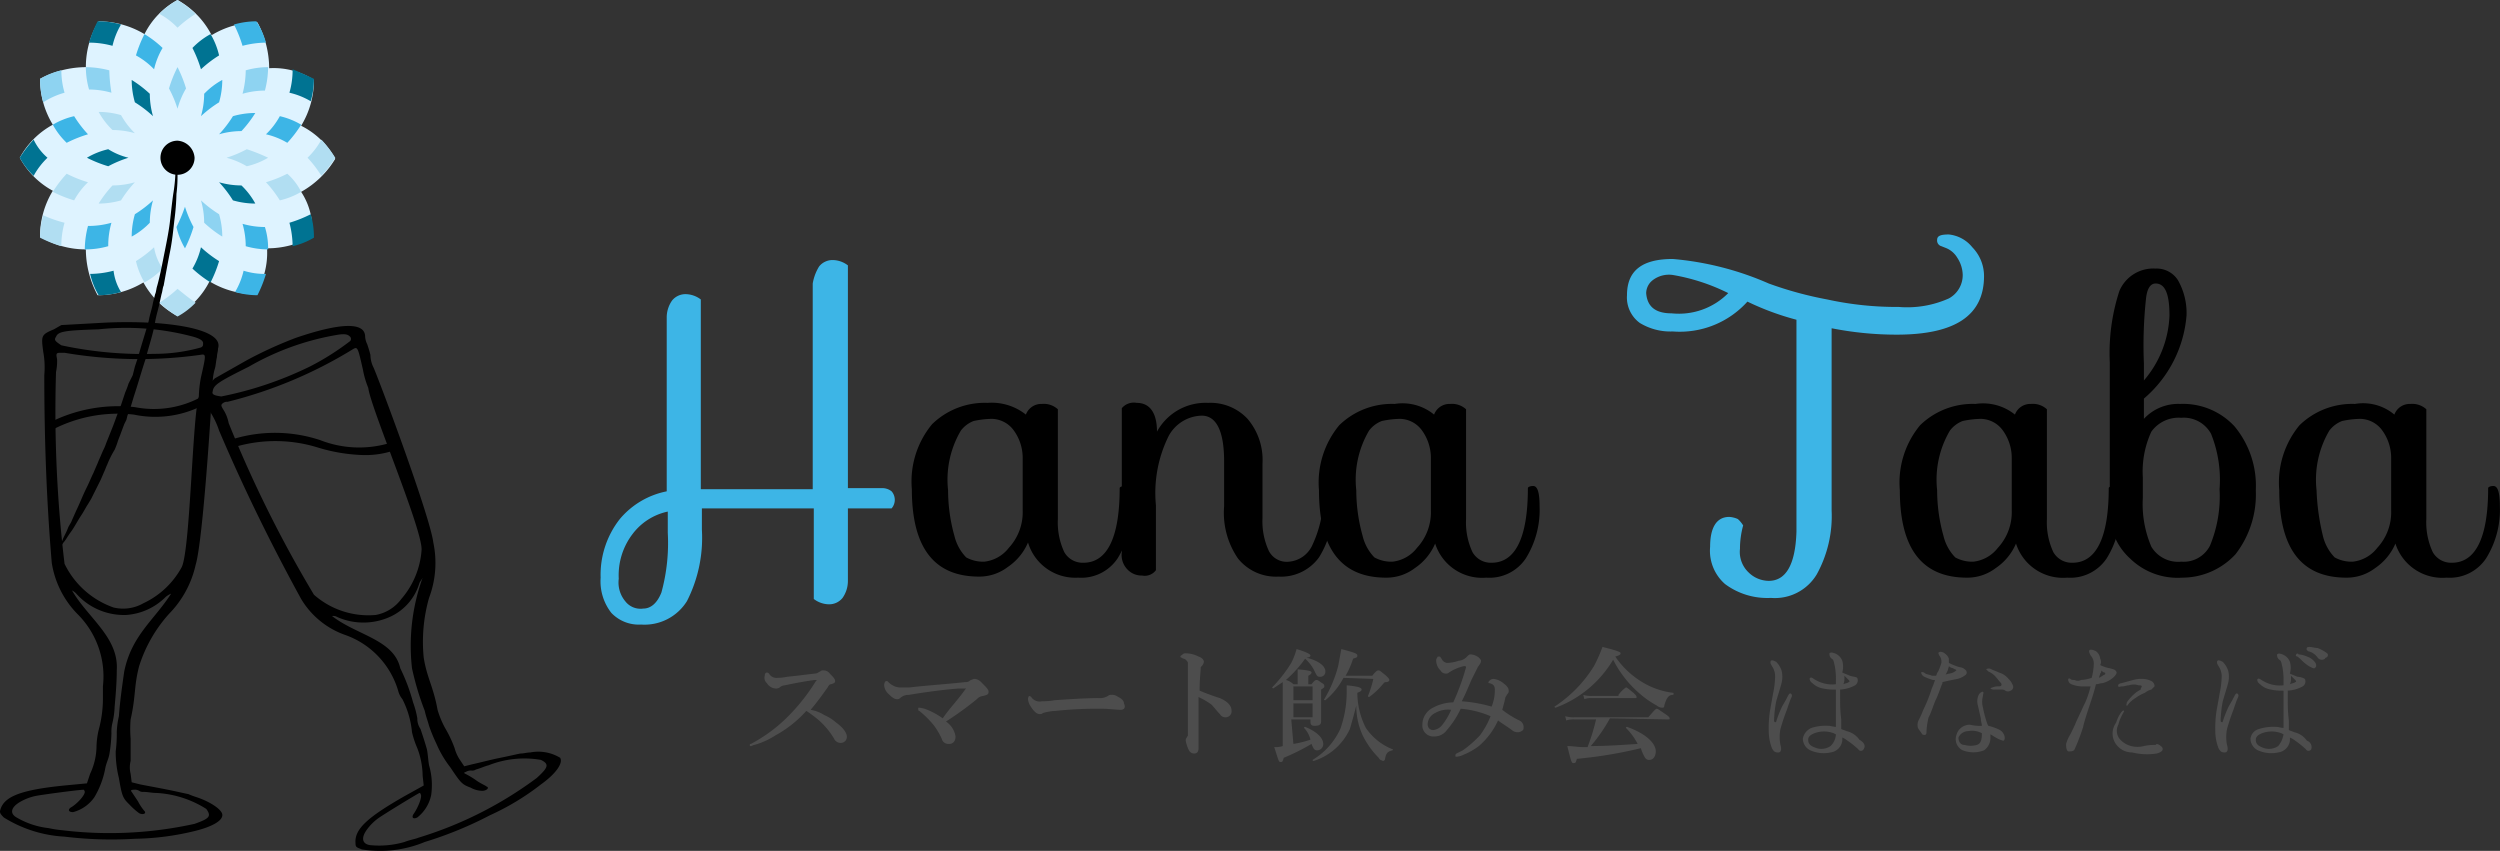 <svg xmlns="http://www.w3.org/2000/svg" width="234.568" height="79.832" viewBox="0 0 234.568 79.832"><rect x="0" y="0" width="234.568" height="79.832" fill="#333333" stroke="none"/><defs><style>.cls-1{fill:#3db5e6;}.cls-2{fill:#4d4d4d;}.cls-3{fill:#def3ff;}.cls-4{fill:#007392;}.cls-5{fill:#8ed3f1;}.cls-6{fill:#b1def2;}</style></defs><g id="レイヤー_2" data-name="レイヤー 2"><g id="レイヤー_1-2" data-name="レイヤー 1"><path class="cls-1" d="M76.856,25a1.612,1.612,0,0,1,1.3-.6,2.389,2.389,0,0,1,1.4.5V45.8h3.2a1.396,1.396,0,0,1,.9.3,1.217,1.217,0,0,1,0,1.6h-4.1v6.8a2.767,2.767,0,0,1-.5,1.6,1.612,1.612,0,0,1-1.3.6,2.389,2.389,0,0,1-1.4-.5V47.7h-10.5v2a13.075,13.075,0,0,1-1.4,6.7,4.683,4.683,0,0,1-4.3,2.2,3.552,3.552,0,0,1-2.8-1.1,4.808,4.808,0,0,1-1-3.3,8.464,8.464,0,0,1,1.8-5.5,7.685,7.685,0,0,1,4.4-2.6V29.8a2.767,2.767,0,0,1,.5-1.6,1.612,1.612,0,0,1,1.3-.6,2.389,2.389,0,0,1,1.4.5V45.9h10.5V26.6a4.418,4.418,0,0,1,.6-1.6m-18.2,31.4a1.809,1.809,0,0,0,1.7.7c.7,0,1.3-.5,1.7-1.5a17.525,17.525,0,0,0,.6-5.6V48a5.583,5.583,0,0,0-3.3,2.1,6.367,6.367,0,0,0-1.3,4.2,2.743,2.743,0,0,0,.6,2.1"/><path d="M96.256,38.9a1.539,1.539,0,0,1,1.5-1,1.964,1.964,0,0,1,1.5.5V48.7a6.613,6.613,0,0,0,.6,3.1,1.981,1.981,0,0,0,1.8,1c2.2,0,3.4-2.3,3.4-7,0-.1.2-.2.5-.2.4,0,.6.6.6,1.9a8.607,8.607,0,0,1-1.3,4.9,4.102,4.102,0,0,1-3.7,1.8,4.628,4.628,0,0,1-4.7-3.3,5.251,5.251,0,0,1-1.9,2.3,4.388,4.388,0,0,1-2.7.9c-4.2,0-6.3-2.7-6.3-8.2a8.431,8.431,0,0,1,1.9-6.1,7.083,7.083,0,0,1,5.2-2,5.158,5.158,0,0,1,3.6,1.1m-6.7,11.4a4.332,4.332,0,0,0,1.1,2,3.287,3.287,0,0,0,1.7.4,3.369,3.369,0,0,0,2.3-1.3,4.911,4.911,0,0,0,1.3-3.5V43a4.388,4.388,0,0,0-.9-2.7,2.61,2.61,0,0,0-2-1,8.807,8.807,0,0,0-1.7.2,2.73,2.73,0,0,0-1.2.9,9.076,9.076,0,0,0-1.2,5.6,15.933,15.933,0,0,0,.6,4.3"/><path d="M124.456,45.5c.4,0,.6.6.6,1.9a8.607,8.607,0,0,1-1.3,4.9,4.385,4.385,0,0,1-3.8,1.8,4.561,4.561,0,0,1-3.8-1.7,7.565,7.565,0,0,1-1.3-4.9V43.3c0-2.8-.7-4.3-2.1-4.3a3.625,3.625,0,0,0-3.1,1.9,12.027,12.027,0,0,0-1.2,6.5v6.1a1.302,1.302,0,0,1-1.3.5,1.816,1.816,0,0,1-1.4-.6,1.941,1.941,0,0,1-.5-1.6V38.3a1.47,1.47,0,0,1,1.4-.5c1.2,0,1.9.9,1.9,2.7a5.191,5.191,0,0,1,4.8-2.7,4.762,4.762,0,0,1,3.7,1.5,5.952,5.952,0,0,1,1.4,4.2v5.1a6.613,6.613,0,0,0,.6,3.1,1.886,1.886,0,0,0,1.9,1,2.654,2.654,0,0,0,2.2-1.6,11.084,11.084,0,0,0,1-5.4c-.2-.1-.1-.2.3-.2"/><path d="M134.556,38.9a1.539,1.539,0,0,1,1.5-1,1.964,1.964,0,0,1,1.5.5V48.7a6.613,6.613,0,0,0,.6,3.1,1.981,1.981,0,0,0,1.8,1c2.2,0,3.4-2.3,3.4-7,0-.1.2-.2.5-.2.4,0,.6.6.6,1.9a8.606,8.606,0,0,1-1.3,4.9,4.102,4.102,0,0,1-3.7,1.8,4.627,4.627,0,0,1-4.8-3.2,5.251,5.251,0,0,1-1.9,2.3,4.388,4.388,0,0,1-2.7.9c-4.2,0-6.3-2.7-6.3-8.2a8.431,8.431,0,0,1,1.9-6.1,7.083,7.083,0,0,1,5.2-2,4.666,4.666,0,0,1,3.7,1m-6.7,11.4a4.333,4.333,0,0,0,1.1,2,3.287,3.287,0,0,0,1.7.4,3.369,3.369,0,0,0,2.3-1.3,4.911,4.911,0,0,0,1.3-3.5V43a4.388,4.388,0,0,0-.9-2.7,2.61,2.61,0,0,0-2-1,8.807,8.807,0,0,0-1.7.2,2.73,2.73,0,0,0-1.2.9,9.076,9.076,0,0,0-1.2,5.6,15.932,15.932,0,0,0,.6,4.3"/><path class="cls-1" d="M181.756,22.5c0-.4.4-.5,1.1-.5a3.248,3.248,0,0,1,2.2,1.2,3.864,3.864,0,0,1,1.1,2.7c0,3.7-2.7,5.5-8.2,5.5a31.533,31.533,0,0,1-6.1-.6V47.9a11.319,11.319,0,0,1-1.4,6,4.583,4.583,0,0,1-4.3,2.2,6.639,6.639,0,0,1-4.3-1.3,4.15,4.15,0,0,1-1.4-3.5c0-1.8.6-2.8,1.8-2.8a2.353,2.353,0,0,1,.8.2,2.652,2.652,0,0,1,.5.6,8.329,8.329,0,0,0-.3,2.2,2.651,2.651,0,0,0,.8,2.2,2.732,2.732,0,0,0,1.9.8c1.6,0,2.5-1.5,2.6-4.6V30a25.423,25.423,0,0,1-4.6-1.7,8.536,8.536,0,0,1-7,2.8,5.533,5.533,0,0,1-3.1-.8,2.96,2.96,0,0,1-1.2-2.6c0-2.3,1.4-3.4,4.3-3.4a28.434,28.434,0,0,1,9,2.3,34.37,34.37,0,0,0,5.5,1.5,30.51,30.51,0,0,0,6.7.7,9.558,9.558,0,0,0,4.7-.8,2.485,2.485,0,0,0,1.3-2.2,3.022,3.022,0,0,0-.5-1.6,2.189,2.189,0,0,0-1-.9l-.5-.2a.548.548,0,0,1-.4-.6m-24.9,6.9a6.505,6.505,0,0,0,5.3-1.9,18.665,18.665,0,0,0-5.2-1.7,2.506,2.506,0,0,0-1.9.5,1.563,1.563,0,0,0-.6,1.2c.1,1.3.9,1.9,2.4,1.9"/><path d="M189.056,38.9a1.539,1.539,0,0,1,1.5-1,1.964,1.964,0,0,1,1.5.5V48.7a6.613,6.613,0,0,0,.6,3.1,1.981,1.981,0,0,0,1.8,1c2.2,0,3.4-2.3,3.4-7,0-.1.2-.2.5-.2.4,0,.6.6.6,1.9a8.606,8.606,0,0,1-1.3,4.9,4.102,4.102,0,0,1-3.7,1.8,4.627,4.627,0,0,1-4.8-3.2,5.251,5.251,0,0,1-1.9,2.3,4.388,4.388,0,0,1-2.7.9c-4.2,0-6.3-2.7-6.3-8.2a8.431,8.431,0,0,1,1.9-6.1,7.083,7.083,0,0,1,5.2-2,4.776,4.776,0,0,1,3.7,1m-6.7,11.4a4.333,4.333,0,0,0,1.1,2,3.287,3.287,0,0,0,1.7.4,3.369,3.369,0,0,0,2.3-1.3,4.911,4.911,0,0,0,1.3-3.5V43a4.388,4.388,0,0,0-.9-2.7,2.61,2.61,0,0,0-2-1,8.807,8.807,0,0,0-1.7.2,2.73,2.73,0,0,0-1.2.9,9.076,9.076,0,0,0-1.2,5.6,15.932,15.932,0,0,0,.6,4.3"/><path d="M197.956,47.8V34a18.74,18.74,0,0,1,.9-6.7,3.455,3.455,0,0,1,3.4-2.1,2.356,2.356,0,0,1,2.1,1.1,6.216,6.216,0,0,1,.8,3.3,11.452,11.452,0,0,1-4,7.8v1.9a4.386,4.386,0,0,1,3.4-1.4,6.58,6.58,0,0,1,5.1,2.1,8.729,8.729,0,0,1,2,6,9.166,9.166,0,0,1-1.9,6,6.816,6.816,0,0,1-5,2.2,6.389,6.389,0,0,1-4.9-1.8,5.838,5.838,0,0,1-1.9-4.6m4.3-21.2c-.5,0-.8.5-.9,1.4a41.015,41.015,0,0,0-.2,6.1v1.6a9.918,9.918,0,0,0,2.4-6.1c0-2-.4-3-1.3-3m6,19.3a11.6,11.6,0,0,0-.8-5.2,2.919,2.919,0,0,0-2.8-1.5,3.155,3.155,0,0,0-2.8,1.3,8.933,8.933,0,0,0-.8,4.3v1.9a10.172,10.172,0,0,0,.8,4.6,2.932,2.932,0,0,0,2.8,1.4,2.773,2.773,0,0,0,2.7-1.5,12.11,12.11,0,0,0,.9-5.3"/><path d="M224.656,38.9a1.539,1.539,0,0,1,1.5-1,1.964,1.964,0,0,1,1.5.5V48.7a6.613,6.613,0,0,0,.6,3.1,1.981,1.981,0,0,0,1.8,1c2.2,0,3.4-2.3,3.4-7,0-.1.2-.2.5-.2.4,0,.6.6.6,1.9a8.606,8.606,0,0,1-1.3,4.9,4.102,4.102,0,0,1-3.7,1.8,4.627,4.627,0,0,1-4.8-3.2,5.251,5.251,0,0,1-1.9,2.3,4.388,4.388,0,0,1-2.7.9c-4.2,0-6.3-2.7-6.3-8.2a8.431,8.431,0,0,1,1.9-6.1,7.083,7.083,0,0,1,5.2-2,4.56,4.56,0,0,1,3.7,1m-6.7,11.4a4.333,4.333,0,0,0,1.1,2,3.287,3.287,0,0,0,1.7.4,3.369,3.369,0,0,0,2.3-1.3,4.911,4.911,0,0,0,1.3-3.5V43a4.388,4.388,0,0,0-.9-2.7,2.61,2.61,0,0,0-2-1,8.807,8.807,0,0,0-1.7.2,2.73,2.73,0,0,0-1.2.9,9.076,9.076,0,0,0-1.2,5.6,21.201,21.201,0,0,0,.6,4.3"/><path class="cls-2" d="M168.056,65.5c-.1.2-.3.8-.4,1.1a18.882,18.882,0,0,0-.6,1.8,3.787,3.787,0,0,0,0,1.5c.1.3.1.7-.2.7-.2,0-.4,0-.6-.4a4.529,4.529,0,0,1-.3-1.6,10.868,10.868,0,0,1,.1-1.8c.1-.6.2-1.1.3-1.7a8.752,8.752,0,0,0,.2-1.6,1.689,1.689,0,0,0-.3-1c-.1-.2-.2-.3-.1-.5.1-.1.3,0,.5.1a2.178,2.178,0,0,1,.5.8,2.438,2.438,0,0,1,0,1.2c-.1.4-.3,1-.5,1.7a11.018,11.018,0,0,0-.2,1.8c0,.2.2.2.2.1a11.215,11.215,0,0,1,.5-1.3c.2-.4.3-.5.6-1.1.1-.2.2-.3.3-.2s.1.2,0,.4m6.8,4.8a.283.283,0,0,1-.5,0,8.745,8.745,0,0,0-1-.8,2.186,2.186,0,0,0-.5-.3v.3a1.273,1.273,0,0,1-1.1,1.1,3.055,3.055,0,0,1-1.9-.2,1.23,1.23,0,0,1-.7-1.1,1.375,1.375,0,0,1,.8-1,4.404,4.404,0,0,1,1.6-.2c.2,0,.5.1.7.1V64.7a4.869,4.869,0,0,1-1.2-.1,1.905,1.905,0,0,1-1-.5c-.3-.2-.3-.5-.2-.5.1-.1.3.1.5.2a3.07,3.07,0,0,0,1.9.4v-.3a6.601,6.601,0,0,0-.1-1.4c-.1-.4-.1-.6-.3-.7a.551.551,0,0,1-.2-.5c.1-.1.2-.1.5,0a1.208,1.208,0,0,1,.7.7,2.045,2.045,0,0,1,0,1.1c.2.1.5.2.7.3.3.1.6.1.7.2a.545.545,0,0,1-.2.7,3.255,3.255,0,0,1-1.4.4v.9a14.157,14.157,0,0,0,.1,1.9v.9c.2.1.3.1.5.2a1.99,1.99,0,0,1,1.2.8c.5.3.6.6.4.9m-2.6-1.4-.2-.1a2.573,2.573,0,0,0-1.5-.1c-.4.1-.9.3-.9.7s.2.6.8.8a1.531,1.531,0,0,0,1.3-.2,1.606,1.606,0,0,0,.5-1.1Zm.8-5.5v.3a1.087,1.087,0,0,1-.1.5c.2-.1.4-.1.5-.2.1,0,.1-.1,0-.2l-.4-.4"/><path class="cls-2" d="M179.956,68.3a1.062,1.062,0,0,1,.1-.8,7.929,7.929,0,0,0,.4-.9,13.771,13.771,0,0,0,.8-2,6.89,6.89,0,0,0,.3-.8h-.2a6.889,6.889,0,0,1-.8-.3.536.536,0,0,1-.3-.4c.1-.1.3,0,.4.1.2.1.4.1.6.2h.4c.1-.2.1-.3.2-.4a6.89,6.89,0,0,0,.3-.8.952.952,0,0,0-.2-.7q-.15-.3,0-.3c.1-.1.4,0,.5.1a.998.998,0,0,1,.4.5v.4l.2.1a6.89,6.89,0,0,0,.8.3.864.864,0,0,1,.6.3.304.304,0,0,1,0,.4,2.01,2.01,0,0,1-.8.4c-.5.1-1,.2-1.4.3h0v.1c-.1.2-.4,1.1-.6,1.5s-.5,1.4-.7,1.7a6.752,6.752,0,0,0-.2,1.4c0,.3-.2.3-.4.2-.1-.2-.3-.4-.4-.6m2.6-5c.2-.1.5-.1.7-.2a1.238,1.238,0,0,0,.3-.2c0-.1-.2-.1-.3-.2a.758.758,0,0,1-.4-.2c0,.1-.1.3-.1.4l-.2.4m3.4,4.8c0-.2-.1-.4-.1-.7-.1-.4-.2-.9-.3-1.3a1.412,1.412,0,0,1,.1-.9.536.536,0,0,1,.4-.3c.1.1,0,.2,0,.4a2.054,2.054,0,0,0,0,1.1,11.314,11.314,0,0,0,.4,1.5l.1.2a4.875,4.875,0,0,1,1.1.4.998.998,0,0,1,.4.5c.1.3,0,.5-.1.5a2.601,2.601,0,0,1-.7-.3c-.2-.1-.3-.2-.5-.3v.3a1.425,1.425,0,0,1-.6,1.2,2.757,2.757,0,0,1-2,0,1.158,1.158,0,0,1-.6-1.4,1.295,1.295,0,0,1,1.3-1,3.749,3.749,0,0,0,1.1.1m0,.7a1.907,1.907,0,0,0-1.3-.2,1.013,1.013,0,0,0-.9.6c0,.4.2.7.6.7a2.045,2.045,0,0,0,1.1,0c.4-.1.5-.5.5-1.1h0m2.9-4.5a.365.365,0,0,1-.2.5.446.446,0,0,1-.5,0,.601.601,0,0,0-.4-.1h-.6a.584.584,0,0,1-.4-.1.349.349,0,0,1,.2-.1,1.268,1.268,0,0,1,.6-.1c.2,0,.3-.1.2-.3-.2-.2-.4-.5-.6-.7a2.092,2.092,0,0,0-.6-.4l-.2-.2a.446.446,0,0,1,.5,0c.2.1.5.2.7.3a1.799,1.799,0,0,1,.9.6,1.538,1.538,0,0,1,.4.6"/><path class="cls-2" d="M195.656,65.9a8.8,8.8,0,0,0,.5-1.5h-.5a2.954,2.954,0,0,1-1.3-.2.475.475,0,0,1-.3-.5.139.139,0,0,1,.2,0c.1.1.2.1.4.1a.637.637,0,0,0,.6,0,3.553,3.553,0,0,0,1-.2,5.852,5.852,0,0,0,.2-1.3,1.136,1.136,0,0,0-.3-.8c-.1-.2-.2-.4-.1-.5s.4,0,.6.1a1.012,1.012,0,0,1,.4.7.637.637,0,0,1,0,.6,3.178,3.178,0,0,0,.9.3c.3.1.5.1.6.3.1.1,0,.3-.2.5a2.384,2.384,0,0,1-1.1.6c-.2,0-.4.1-.6.1l-.1.4c-.1.4-.4,1.3-.5,1.6s-.5,1.5-.6,2a18.029,18.029,0,0,1-.8,2.1c-.1.2-.3.2-.5.2h-.1c-.2-.1-.2-.5-.2-.7a3.552,3.552,0,0,1,.4-.9c.2-.4.4-.8.6-1.3.2-.4.6-1.3.8-1.7m1.5-3a.367.367,0,0,1-.1.3c0,.1-.1.2-.1.4.2-.1.3-.2.5-.3.1,0,.1-.2,0-.2s-.2-.1-.3-.2m5.7,7.2c.2.3-.1.5-.5.6a5.863,5.863,0,0,1-2.3-.1,1.848,1.848,0,0,1-1.7-1.1,1.721,1.721,0,0,1,.2-1.7,3.128,3.128,0,0,1,.5-1c.1-.1.2-.2.2-.1.1,0,0,.1-.1.3a4.179,4.179,0,0,0-.4,1,1.23,1.23,0,0,0,.1,1.3,2.102,2.102,0,0,0,1.1.7,2.438,2.438,0,0,0,1.2,0,4.102,4.102,0,0,1,1.1-.1c.1-.2.4,0,.6.2m-1.9-5.7c0-.1-.2-.1-.3-.1a1.387,1.387,0,0,0-.9,0c-.2,0-.4.1-.6.1s-.4.1-.4,0c-.1-.2.2-.3.3-.3.4-.1.7-.2,1.1-.3a2.769,2.769,0,0,1,.9-.1,1.884,1.884,0,0,1,.8.2.55.55,0,0,1,.3.5l-.3.3a1.546,1.546,0,0,0-.6.3,4.053,4.053,0,0,0-.9.5,2.652,2.652,0,0,0-.6.5c-.1.1-.2.3-.2.2-.1,0,0-.2,0-.3a4.348,4.348,0,0,1,.6-.7,3.039,3.039,0,0,1,.7-.5c0-.2.1-.2.1-.3"/><path class="cls-2" d="M209.956,65.5c-.1.2-.3.8-.4,1.1a18.882,18.882,0,0,0-.6,1.8,3.787,3.787,0,0,0,0,1.5c.1.3.1.7-.2.7-.2,0-.4,0-.6-.4a4.529,4.529,0,0,1-.3-1.6,10.868,10.868,0,0,1,.1-1.8c.1-.6.2-1.1.3-1.7a8.752,8.752,0,0,0,.2-1.6,1.689,1.689,0,0,0-.3-1c-.1-.2-.2-.3-.1-.5.1-.1.3,0,.5.1a2.178,2.178,0,0,1,.5.8,2.437,2.437,0,0,1,0,1.2c-.1.4-.3,1-.5,1.7a11.018,11.018,0,0,0-.2,1.8c0,.2.2.2.2.1a11.217,11.217,0,0,1,.5-1.3c.2-.4.3-.5.6-1.1.1-.2.2-.3.3-.2s.1.2,0,.4m6.9,4.8a.283.283,0,0,1-.5,0,8.745,8.745,0,0,0-1-.8,2.186,2.186,0,0,0-.5-.3v.3a1.273,1.273,0,0,1-1.1,1.1,3.055,3.055,0,0,1-1.9-.2,1.23,1.23,0,0,1-.7-1.1,1.075,1.075,0,0,1,.8-.9,4.404,4.404,0,0,1,1.6-.2c.2,0,.5.1.7.1V64.8a4.869,4.869,0,0,1-1.2-.1,1.905,1.905,0,0,1-1-.5c-.3-.2-.3-.5-.2-.5.1-.1.3.1.5.2a3.07,3.07,0,0,0,1.9.4V64a6.601,6.601,0,0,0-.1-1.4c-.1-.4-.1-.6-.3-.7a.551.551,0,0,1-.2-.5c.1-.1.2-.1.5,0a1.208,1.208,0,0,1,.7.7,2.045,2.045,0,0,1,0,1.1c.2.1.5.2.7.3a1.445,1.445,0,0,1,.7.2.545.545,0,0,1-.2.7,3.255,3.255,0,0,1-1.4.4v.9a14.157,14.157,0,0,0,.1,1.9v.9c.2.1.3.1.5.2a1.991,1.991,0,0,1,1.2.8.629.629,0,0,1,.4.8m-2.6-1.4-.2-.1a2.573,2.573,0,0,0-1.5-.1c-.4.1-.9.3-.9.7s.2.6.8.8a1.531,1.531,0,0,0,1.3-.2,2.22,2.22,0,0,0,.5-1.1Zm.7-5.5v.3a1.087,1.087,0,0,1-.1.5c.2-.1.4-.1.5-.2.1,0,.1-.1,0-.2l-.4-.4m1.4-1.1c-.3-.2-.5-.5-.8-.7-.1,0-.2-.1-.1-.2h0c0-.1.2-.1.2,0a2.353,2.353,0,0,1,.8.2,1.555,1.555,0,0,1,.8.6c.1.2.1.4-.1.5h-.1a2.507,2.507,0,0,1-.7-.4m1.1-.6a1.456,1.456,0,0,0-.9-.6c-.1-.1-.2-.2-.1-.3,0-.1.2-.1.2-.1.3,0,.5.1.8.1a4.053,4.053,0,0,1,.9.5.247.247,0,0,1-.1.4.098.098,0,0,0-.1.1.494.494,0,0,1-.7-.1"/><path class="cls-2" d="M77.356,67.1a4.129,4.129,0,0,1,1.1.7c.7.5,1,1,1,1.3a.56.56,0,0,1-.5.6h0a.67.67,0,0,1-.7-.4,7.456,7.456,0,0,0-1.4-1.7,12.491,12.491,0,0,0-1.2-.9,10.913,10.913,0,0,1-2.9,2.3,7.218,7.218,0,0,1-2,.9c-.1,0-.2.1-.3.1s-.1,0-.1-.1,0-.1.1-.1a14.447,14.447,0,0,0,3.7-2.8,18.312,18.312,0,0,0,2.4-3.1l.1-.1h-.2c-.8.1-1.9.3-2.8.5a.764.764,0,0,0-.5.2.601.601,0,0,1-.4.1,1.039,1.039,0,0,1-.8-.5.663.663,0,0,1-.2-.7c0-.2.1-.3.2-.3a.31.31,0,0,1,.2.1.798.798,0,0,0,.8.4,4.396,4.396,0,0,0,.9-.1c1-.1,1.7-.2,2.6-.3.2,0,.3-.1.5-.2a.367.367,0,0,1,.3-.1.713.713,0,0,1,.6.3c.3.3.5.5.5.7,0,.1,0,.2-.4.3q-.15,0-.3.3c-.5.7-1,1.4-1.6,2.1A3.494,3.494,0,0,1,77.356,67.1Zm13.2-2.4.1-.1h-.7c-1.3.1-2.9.3-4.7.6a1.135,1.135,0,0,0-.8.3.367.367,0,0,1-.3.1c-.2,0-.4-.1-.8-.5a1.234,1.234,0,0,1-.4-.8c0-.2.1-.4.2-.4s.1,0,.2.1a1.381,1.381,0,0,0,.4.3,1.421,1.421,0,0,0,.6.2h1c1.7-.2,3.4-.3,5.2-.5a.601.601,0,0,0,.4-.1c.1-.1.2-.1.4-.2a.908.908,0,0,1,.7.3c.5.5.7.7.7.9,0,.3-.2.3-.5.4a.864.864,0,0,0-.6.3,30.627,30.627,0,0,1-2.9,2.1,2.07,2.07,0,0,1,.9,1.4c0,.4-.2.7-.6.7h-.1a.634.634,0,0,1-.6-.5,7.458,7.458,0,0,0-.7-1.2,9.267,9.267,0,0,0-1.4-1.4c-.1,0-.1-.1-.1-.2s0-.1.1-.1a4.331,4.331,0,0,1,.5.1,7.001,7.001,0,0,1,1.7.9C89.056,66.5,89.856,65.7,90.556,64.7Zm14.6,1.9c-.4,0-1.2-.1-1.7-.1a37.108,37.108,0,0,0-4.4.2,5.02,5.02,0,0,0-1.2.2.367.367,0,0,1-.3.1c-.3,0-.6-.3-.9-.8a1.421,1.421,0,0,1-.2-.6.438.438,0,0,1,.1-.3.31.31,0,0,1,.2.1.951.951,0,0,0,1,.4,6.822,6.822,0,0,0,1.2-.1c1.4-.1,3-.2,4.1-.2a1.486,1.486,0,0,0,.9-.2.367.367,0,0,1,.3-.1.749.749,0,0,1,.5.1c.4.2.7.4.7.7.2.4,0,.6-.3.6Zm9.3-1.1c.7.3,1.1.7,1.1,1.2a.56.56,0,0,1-.5.6.605.605,0,0,1-.6-.3c-.3-.3-.5-.6-.8-.9a7.459,7.459,0,0,0-1.2-.7v4.8c0,.4-.2.5-.4.5a.55.55,0,0,1-.5-.3,3.178,3.178,0,0,1-.3-.9.367.367,0,0,1,.1-.3c0-.1.1-.1.1-.2V62.2c0-.1-.1-.2-.2-.3s-.3-.1-.4-.2a.098.098,0,0,1-.1-.1c0-.1.1-.1.2-.2a.367.367,0,0,1,.3-.1,2.663,2.663,0,0,1,1.2.3c.3.1.5.3.5.5a.758.758,0,0,1-.2.4c-.1.1-.1.1-.1.2,0,.3-.1,1-.1,2.1A19.683,19.683,0,0,0,114.456,65.5Zm6.9,4.3a9.362,9.362,0,0,0,1.6-.4,2.384,2.384,0,0,0-.6-1.1.098.098,0,0,1,.1-.1c1,.4,1.7,1,1.7,1.6a.576.576,0,0,1-.6.6h0c-.2,0-.3-.1-.5-.6a21.019,21.019,0,0,1-2.6,1.3c-.1.3-.1.4-.3.4s-.2-.2-.6-1.4a2.202,2.202,0,0,0,.8-.1V64l-.9.6-.1-.1a13.015,13.015,0,0,0,1.8-2.3,6.943,6.943,0,0,0,.5-1.3c1,.3,1.3.5,1.3.6s-.1.2-.4.2c1.2.3,1.8.8,1.8,1.3a.472.472,0,0,1-.5.5c-.3,0-.3-.1-.6-.7a3.915,3.915,0,0,0-.8-1,11.233,11.233,0,0,1-1.8,2,1.612,1.612,0,0,1,.7.4h.4V62.8c1.2.1,1.3.2,1.3.3s-.1.2-.3.3v.8h.3c.3-.4.4-.4.5-.4s.2.1.5.3c.2.1.2.2.2.3s0,.1-.3.3v3c0,.3-.2.4-.6.4-.3,0-.4-.1-.4-.4v-.2h-1.8Zm1.8-5.4h-1.8v1.3h1.8Zm-1.8,2.9h1.8V66h-1.8Zm5.3,1.1a5.597,5.597,0,0,1-3.4,3,.098.098,0,0,1-.1-.1,6.625,6.625,0,0,0,2.6-2.9,10.3,10.3,0,0,0,.6-3.5v-.6c1,.1,1.4.2,1.4.4,0,.1-.1.2-.4.3a7.308,7.308,0,0,0,.8,3.3,5.456,5.456,0,0,0,2.5,2c.1,0,0,.1,0,.1-.4.1-.6.2-.7.8a.215.215,0,0,1-.2.2c-.2-.1-.3-.1-.4-.3a8.008,8.008,0,0,1-1.5-2.1,6.71,6.71,0,0,1-.6-2.8C127.056,67,126.856,67.7,126.656,68.4Zm-.6-4.8a6.845,6.845,0,0,1-1.7,2.1s-.2,0-.1-.1a12.004,12.004,0,0,0,1.3-3.1c.1-.5.2-1.1.3-1.6,1.1.3,1.5.4,1.5.6s-.1.2-.4.3a7.741,7.741,0,0,1-.7,1.6h2.5c.4-.5.5-.5.6-.5s.2.1.7.5c.2.2.3.3.3.4s-.1.2-.3.2-.2.1-.4.3a6.278,6.278,0,0,1-1.2,1.1.098.098,0,0,1-.1-.1,9.83,9.83,0,0,0,.5-1.6Zm16.5,4a.675.675,0,0,1,.4.6c0,.2,0,.3-.2.4a.601.601,0,0,1-.4.1.764.764,0,0,1-.5-.2c-.4-.3-.9-.6-1.3-.9a6.898,6.898,0,0,1-1.8,2.4,6.375,6.375,0,0,1-1.4.8,1.854,1.854,0,0,1-.7.2c-.1,0-.1,0-.1-.1s0-.1.1-.2l.6-.3a10.704,10.704,0,0,0,1.6-1.4,7.677,7.677,0,0,0,1-1.8,8.865,8.865,0,0,0-2.8-.7,8.577,8.577,0,0,1-1.3,2,1.426,1.426,0,0,1-1.2.6,1.032,1.032,0,0,1-1.1-1.1,1.781,1.781,0,0,1,1-1.6,4.136,4.136,0,0,1,1.9-.5,21.898,21.898,0,0,0,1.2-3.3c0-.1-.1-.1-.2-.1a4.235,4.235,0,0,0-1.4.6.367.367,0,0,1-.3.1.55.55,0,0,1-.5-.3,1.268,1.268,0,0,1-.4-.9.367.367,0,0,1,.1-.3c0-.1.1-.1.2-.1s.1.1.2.2a.664.664,0,0,0,.5.4,3.595,3.595,0,0,0,1.1-.2,1.234,1.234,0,0,0,.8-.4c.1-.1.2-.2.3-.2a1.33,1.33,0,0,1,.8.3c.1.1.2.2.2.3,0,.2-.1.3-.3.6l-.6,1.2c-.3.7-.5,1.2-.9,2a13.732,13.732,0,0,1,2.8.5,4.146,4.146,0,0,0,.3-1.6c0-.3-.1-.5-.5-.6-.1,0-.1,0-.1-.1a.55.55,0,0,1,.5-.3,1.797,1.797,0,0,1,.9.4c.4.3.5.5.5.7a.367.367,0,0,1-.1.3c-.1.1-.1.2-.2.3-.1.5-.2.8-.3,1.2a8.635,8.635,0,0,0,1.6,1Zm-7.9-.7a1.204,1.204,0,0,0-.7,1,.601.601,0,0,0,.1.4.52.52,0,0,0,.4.2,1.234,1.234,0,0,0,.8-.4,5.969,5.969,0,0,0,.9-1.5,2.392,2.392,0,0,0-1.5.3Zm11.3-.5a.098.098,0,0,1-.1-.1,12.187,12.187,0,0,0,3.7-3.8,14.165,14.165,0,0,0,.8-1.8c1.6.4,1.7.5,1.7.6s-.1.2-.5.3a8.09,8.09,0,0,0,2.7,2.5,7.178,7.178,0,0,0,2.7.9c.1,0,.1.2,0,.2-.4,0-.6.3-.8,1,0,.2-.1.2-.2.2a.764.764,0,0,1-.5-.2,8.849,8.849,0,0,1-1.7-1.2,10.341,10.341,0,0,1-2.4-3.1,10.506,10.506,0,0,1-5.4,4.5Zm5.1,1a15.099,15.099,0,0,1-1.8,2.6c1.5,0,2.9-.1,4.4-.2a5.826,5.826,0,0,0-1.1-1.5.098.098,0,0,1,.1-.1c1.7.6,2.7,1.5,2.7,2.3,0,.4-.2.8-.6.8h0c-.3,0-.4-.1-.7-.8l-.1-.3a41.731,41.731,0,0,1-6,1c-.1.3-.1.4-.3.4s-.2,0-.6-1.6c.5,0,1,.1,1.5.1h.4a19.753,19.753,0,0,0,.8-2.6h-2a2.202,2.202,0,0,0-.8.1l-.1-.4a2.769,2.769,0,0,0,.9.1h6.9c.6-.7.7-.8.8-.8s.2.1.8.5c.3.2.4.3.4.4s0,.1-.2.1Zm.8-2.2a3.043,3.043,0,0,1,.7-.7c.1,0,.2.1.7.5.2.2.3.3.3.4s0,.1-.2.1h-4a1.702,1.702,0,0,0-.7.1l-.1-.4a2.485,2.485,0,0,0,.8.1h2.5Z"/><path d="M5.756,30.5l-.7.4c-1.2.5-1.2.6-1,2.1a8.129,8.129,0,0,1,.1,2.2c0,5.8.2,11.7.7,17.6a8.796,8.796,0,0,0,2.4,4.8,8.246,8.246,0,0,1,2.4,6.8v.9a11.236,11.236,0,0,1-.4,3.2,7.719,7.719,0,0,0-.2,1.5,6.159,6.159,0,0,1-.6,2.6l-.3.9-2.1.2c-4,.4-5.6,1-6,2.2-.1.3-.1.4.3.8a11.936,11.936,0,0,0,5.7,1.8,36.425,36.425,0,0,0,6.6.2,25.103,25.103,0,0,0,5.5-.7c1.7-.4,2.8-1,2.7-1.6-.1-.5-1.2-1.2-2.4-1.6a6.888,6.888,0,0,1-.8-.3c-.1,0-.9-.2-1.9-.4s-2.1-.4-2.6-.5l-.8-.2-.1-.8a2.438,2.438,0,0,1,0-1.2V69.3a10.819,10.819,0,0,1,0-1.8c.5-2.2.3-3.1.8-5a13.32,13.32,0,0,1,2.8-4.9,9.489,9.489,0,0,0,2.5-4.6c.7-2.3,1.5-15.2,1.6-17.2a5.019,5.019,0,0,1,.2-1.2c.1-.3.1-.7.2-1.1,0-.3.1-.5.1-.8.4-1.2-1.7-2.1-6-2.4a43.388,43.388,0,0,0-5.1,0Zm3.5.4a24.261,24.261,0,0,1,8.9.7c.7.2.9.4.9.6s0,.3-.2.4a16.115,16.115,0,0,1-4.4.6,36.631,36.631,0,0,1-8.7-.8c-.6-.4-.7-.5-.5-.8.2-.5.8-.6,4-.7m-3.6,2.2h.4a41.615,41.615,0,0,0,12.7.2c.6-.1.6-.1.1,2.1a11.019,11.019,0,0,0-.2,1.8c-.6,1.8-.8,14.3-1.6,16a7.893,7.893,0,0,1-3.6,3.4,3.83,3.83,0,0,1-2.8.4,8.081,8.081,0,0,1-4.6-4.1,120.524,120.524,0,0,1-.8-18,4.869,4.869,0,0,0,.1-1.2c-.1-.5-.1-.6.3-.6m1.1,22.3a1.38,1.38,0,0,1,.4.3,5.995,5.995,0,0,0,4.7,2,5.797,5.797,0,0,0,3.7-1.7,2.186,2.186,0,0,1,.5-.3h0c-1.6,2.5-3.7,3.9-4.4,7.3-.2,1.4-.4,2.8-.5,4.2a7.719,7.719,0,0,0-.2,1.5,12.826,12.826,0,0,1-.1,1.8,10.075,10.075,0,0,0,.3,2.5c.3,1.8.4,1.9,1,2.5a6.47,6.47,0,0,0,.9.8c.4.2.7,0,.5-.2a4.494,4.494,0,0,1-.6-.9l-.6-.9c-.1-.1-.1-.2.2-.2a.749.749,0,0,1,.5.1.601.601,0,0,0,.4.1c.4,0,.8.1,1.2.1a9.667,9.667,0,0,1,4.7,1.5c.5.7.3.9-1.1,1.4a37,37,0,0,1-12.4.6,10.504,10.504,0,0,1-1.3-.2,7.61,7.61,0,0,1-3-1c-.7-.4-.5-1,.4-1.5a5.024,5.024,0,0,1,1.3-.5c.4-.1,4.1-.6,4.6-.6a.349.349,0,0,1,.1.2c0,.3-.6,1-1.2,1.4-.4.2-.4.5.1.5a3.524,3.524,0,0,0,2-1.4,8.247,8.247,0,0,0,1-2.6c.1-.6.3-.9.4-1.4a13.552,13.552,0,0,0,.2-2,3.402,3.402,0,0,1,.1-1,7.719,7.719,0,0,0,.2-1.5c.1-1.1.2-2.3.2-3.4.2-3.1-2.7-4.9-4.2-7.5h0"/><path d="M4.956,40.3l-.4-.6a14.201,14.201,0,0,1,8.1-1.5,9.249,9.249,0,0,0,6.3-1l.5.6a9.752,9.752,0,0,1-6.9,1.1A13.302,13.302,0,0,0,4.956,40.3Z"/><path d="M20.156,35.5l-.6.6c-.9,1-.9,1,0,2.3a7.496,7.496,0,0,1,1,2c2.3,5.4,4.9,10.7,7.7,15.8a7.841,7.841,0,0,0,4.2,3.4,7.934,7.934,0,0,1,4.9,5.2,2.01,2.01,0,0,0,.4.8,8.507,8.507,0,0,1,.9,3.1,8.8,8.8,0,0,0,.5,1.5,7.512,7.512,0,0,1,.5,2.6l.1.9-1.8,1c-3.5,2-4.7,3.1-4.6,4.4,0,.4.1.4.6.6a10.864,10.864,0,0,0,5.9-.7,35.578,35.578,0,0,0,6.1-2.5,23.599,23.599,0,0,0,4.8-2.9c1.4-1,2.1-2,1.8-2.5a3.948,3.948,0,0,0-2.8-.5c-.3,0-.6.1-.9.1-.1,0-.9.2-1.9.4s-2.1.5-2.6.6l-.8.2-.4-.6a3.697,3.697,0,0,1-.5-1.1,11.084,11.084,0,0,0-.9-1.9,8.651,8.651,0,0,1-.7-1.7c-.4-2.2-1-3-1.3-4.9a15.054,15.054,0,0,1,.5-5.6,9.279,9.279,0,0,0,.4-5.2c-.3-2.4-4.8-14.5-5.6-16.4a2.663,2.663,0,0,1-.3-1.2c-.1-.4-.2-.7-.3-1a1.884,1.884,0,0,1-.2-.8c-.1-1.3-2.4-1.2-6.5.2a38.183,38.183,0,0,0-4.6,2.1Zm3.2-1.1a24.842,24.842,0,0,1,8.4-3c.7-.1.9,0,1.1.2a.304.304,0,0,1,0,.4,24.455,24.455,0,0,1-3.8,2.4,33.832,33.832,0,0,1-8.3,2.8c-.7-.1-.9-.2-.8-.5.1-.6.6-.9,3.4-2.3m-2.4,3.4a.601.601,0,0,1,.4-.1,41.5,41.5,0,0,0,11.7-4.9c.5-.3.5-.3,1,1.9a8.446,8.446,0,0,0,.5,1.7c.2,1.8,5.1,13.3,5,15.2a7.868,7.868,0,0,1-1.9,4.6,3.839,3.839,0,0,1-2.4,1.5,7.722,7.722,0,0,1-5.8-1.9,114.85,114.85,0,0,1-8-16.1,3.582,3.582,0,0,0-.4-1.1c-.3-.5-.4-.6-.1-.8m10.2,20a.749.749,0,0,1,.5.1,6.064,6.064,0,0,0,5.1-.1,5.051,5.051,0,0,0,2.6-3.1c.1-.2.2-.3.3-.5h0a18.822,18.822,0,0,0-1,8.5,26.428,26.428,0,0,0,1.2,4c.1.5.3,1,.4,1.4a15.614,15.614,0,0,0,.7,1.7,9.8,9.8,0,0,0,1.3,2.2c1,1.5,1.1,1.6,1.9,1.9a2.279,2.279,0,0,0,1.1.3c.4,0,.7-.3.4-.4-.1-.1-.6-.3-1-.6a8.794,8.794,0,0,0-1-.6c-.2-.1-.1-.1.1-.2a.902.902,0,0,1,.5-.1.601.601,0,0,0,.4-.1c.4-.1.8-.3,1.2-.4a9.1,9.1,0,0,1,4.9-.5c.8.4.7.7-.4,1.7a36.275,36.275,0,0,1-11.1,5.6c-.2.1-.8.2-1.3.4a8.523,8.523,0,0,1-3.2.3c-.8-.1-.9-.7-.3-1.5a4.741,4.741,0,0,1,1-1c.4-.3,3.5-2.2,3.9-2.4a.098.098,0,0,1,.1.1c.2.2-.2,1.2-.6,1.8-.3.4-.1.6.3.4a3.597,3.597,0,0,0,1.3-2.1,6.658,6.658,0,0,0-.2-2.8c-.1-.6-.1-1-.2-1.5-.2-.7-.4-1.3-.6-1.9a1.689,1.689,0,0,1-.3-1,8.331,8.331,0,0,0-.4-1.5,17.549,17.549,0,0,0-1.2-3.2c-.6-2.7-4.1-3.1-6.4-4.9h0"/><path d="M34.156,42.7a16.097,16.097,0,0,1-4.3-.7,13.46,13.46,0,0,0-7.7-.1l-.3-.7a13.506,13.506,0,0,1,8.2.1,10.015,10.015,0,0,0,6.4.3l.4.7A8.423,8.423,0,0,1,34.156,42.7Z"/><path class="cls-3" d="M28.256,18a8.641,8.641,0,0,0,3.2-3.1,7.378,7.378,0,0,0-3.2-3.1,8.214,8.214,0,0,0,1.2-4.3,6.993,6.993,0,0,0-4.2-1.1,9.16,9.16,0,0,0-1.1-4.3,8.214,8.214,0,0,0-4.3,1.2h0a7.852,7.852,0,0,0-3.2-3.3,7.378,7.378,0,0,0-3.1,3.2,8.477,8.477,0,0,0-4.3-1.2,8.214,8.214,0,0,0-1.2,4.3,9.16,9.16,0,0,0-4.3,1.1,8.214,8.214,0,0,0,1.2,4.3,7.709,7.709,0,0,0-3.1,3.1,7.709,7.709,0,0,0,3.1,3.1,8.214,8.214,0,0,0-1.2,4.3,8.214,8.214,0,0,0,4.3,1.2,9.16,9.16,0,0,0,1.1,4.3,8.214,8.214,0,0,0,4.3-1.2,7.709,7.709,0,0,0,3.1,3.1,7.379,7.379,0,0,0,3.1-3.2h0a8.214,8.214,0,0,0,4.3,1.2,7.299,7.299,0,0,0,1.1-4.3,8.481,8.481,0,0,0,4.2-1.1,6.288,6.288,0,0,0-1-4.2Z"/><path class="cls-4" d="M11.356,2.3a6.982,6.982,0,0,0-.8,2,8.329,8.329,0,0,0-2.2-.3,11.919,11.919,0,0,1,.8-2,7.799,7.799,0,0,1,2.2.3"/><path class="cls-5" d="M6.056,8.7a7.218,7.218,0,0,0-2,.9,8.329,8.329,0,0,1-.3-2.2,6.982,6.982,0,0,1,2-.8,7.613,7.613,0,0,0,.3,2.1"/><path class="cls-4" d="M4.456,14.8a6.991,6.991,0,0,0-1.3,1.7,6.991,6.991,0,0,1-1.3-1.7,10.917,10.917,0,0,1,1.3-1.7,5.155,5.155,0,0,0,1.3,1.7"/><path class="cls-6" d="M6.056,20.9a7.799,7.799,0,0,0-.3,2.2,11.919,11.919,0,0,1-2-.8,7.613,7.613,0,0,1,.3-2.1,11.764,11.764,0,0,0,2,.7"/><path class="cls-4" d="M11.356,27.4a7.613,7.613,0,0,1-2.1.3,6.982,6.982,0,0,1-.8-2,8.918,8.918,0,0,0,2.2-.3,4.792,4.792,0,0,0,.7,2"/><path class="cls-1" d="M24.956,25.7a11.919,11.919,0,0,1-.8,2,7.612,7.612,0,0,1-2.1-.3,6.982,6.982,0,0,0,.8-2,6.648,6.648,0,0,0,2.1.3"/><path class="cls-4" d="M29.456,22.3a6.982,6.982,0,0,1-2,.8,8.919,8.919,0,0,0-.3-2.2,11.919,11.919,0,0,0,2-.8,7.799,7.799,0,0,1,.3,2.2"/><path class="cls-6" d="M31.456,14.8a10.916,10.916,0,0,1-1.3,1.7,10.917,10.917,0,0,0-1.3-1.7,6.991,6.991,0,0,0,1.3-1.7,10.916,10.916,0,0,1,1.3,1.7"/><path class="cls-4" d="M29.456,7.4a7.613,7.613,0,0,1-.3,2.1,6.982,6.982,0,0,0-2-.8,7.799,7.799,0,0,0,.3-2.2c.7.3,1.4.6,2,.9"/><path class="cls-1" d="M24.956,4a8.918,8.918,0,0,0-2.2.3,11.919,11.919,0,0,0-.8-2,7.613,7.613,0,0,1,2.1-.3,7.218,7.218,0,0,1,.9,2"/><path class="cls-6" d="M18.356,1.3a10.917,10.917,0,0,0-1.7,1.3,6.991,6.991,0,0,0-1.7-1.3,6.991,6.991,0,0,1,1.7-1.3,10.916,10.916,0,0,1,1.7,1.3"/><path class="cls-4" d="M20.556,24.5a11.919,11.919,0,0,1-.8,2,10.917,10.917,0,0,1-1.7-1.3,6.982,6.982,0,0,0,.8-2,10.916,10.916,0,0,0,1.7,1.3"/><path class="cls-1" d="M25.156,23.4a7.612,7.612,0,0,1-2.1-.3,7.613,7.613,0,0,0-.3-2.1,7.613,7.613,0,0,0,2.1.3,6.648,6.648,0,0,1,.3,2.1"/><path class="cls-6" d="M28.256,18a6.982,6.982,0,0,1-2,.8,10.917,10.917,0,0,0-1.3-1.7,11.919,11.919,0,0,0,2-.8,5.497,5.497,0,0,1,1.3,1.7"/><path class="cls-1" d="M28.256,11.7a10.917,10.917,0,0,1-1.3,1.7,6.982,6.982,0,0,0-2-.8,6.991,6.991,0,0,0,1.3-1.7,6.982,6.982,0,0,1,2,.8"/><path class="cls-5" d="M25.156,6.3a8.918,8.918,0,0,1-.3,2.2,7.613,7.613,0,0,0-2.1.3,8.919,8.919,0,0,0,.3-2.2,7.612,7.612,0,0,1,2.1-.3"/><path class="cls-4" d="M20.556,5.2a10.916,10.916,0,0,0-1.7,1.3,11.919,11.919,0,0,0-.8-2,6.991,6.991,0,0,1,1.7-1.3,6.983,6.983,0,0,1,.8,2"/><path class="cls-1" d="M15.256,4.5a6.983,6.983,0,0,0-.8,2,6.991,6.991,0,0,0-1.7-1.3,11.918,11.918,0,0,1,.8-2,9.621,9.621,0,0,1,1.7,1.3"/><path class="cls-5" d="M10.456,8.7a7.612,7.612,0,0,0-2.1-.3,7.613,7.613,0,0,1-.3-2.1,8.918,8.918,0,0,1,2.2.3,14.92,14.92,0,0,0,.2,2.1"/><path class="cls-1" d="M8.256,12.6a11.919,11.919,0,0,0-2,.8,6.991,6.991,0,0,1-1.3-1.7,6.982,6.982,0,0,1,2-.8,10.917,10.917,0,0,0,1.3,1.7"/><path class="cls-6" d="M8.256,17.1a6.991,6.991,0,0,0-1.3,1.7,11.919,11.919,0,0,1-2-.8,10.917,10.917,0,0,1,1.3-1.7,11.919,11.919,0,0,0,2,.8"/><path class="cls-1" d="M10.456,20.9a7.799,7.799,0,0,0-.3,2.2,7.799,7.799,0,0,1-2.2.3,8.918,8.918,0,0,1,.3-2.2,7.798,7.798,0,0,0,2.2-.3"/><path class="cls-6" d="M15.256,25.2a6.991,6.991,0,0,1-1.7,1.3,6.982,6.982,0,0,1-.8-2,10.916,10.916,0,0,0,1.7-1.3,4.959,4.959,0,0,0,.8,2"/><path class="cls-6" d="M25.156,14.8a6.982,6.982,0,0,1-2,.8,7.714,7.714,0,0,0-1.9-.8,10.837,10.837,0,0,0,1.9-.8,16.674,16.674,0,0,1,2,.8"/><path class="cls-4" d="M23.956,19.1a7.613,7.613,0,0,1-2.1-.3,10.916,10.916,0,0,0-1.3-1.7,7.612,7.612,0,0,0,2.1.3,6.991,6.991,0,0,1,1.3,1.7"/><path class="cls-5" d="M20.856,22.2a10.917,10.917,0,0,1-1.7-1.3,7.613,7.613,0,0,0-.3-2.1,10.916,10.916,0,0,0,1.7,1.3,7.612,7.612,0,0,1,.3,2.1"/><path class="cls-1" d="M18.156,21.3a11.919,11.919,0,0,1-.8,2,6.982,6.982,0,0,1-.8-2,15.385,15.385,0,0,0,.8-1.9,10.837,10.837,0,0,0,.8,1.9"/><path class="cls-1" d="M14.356,18.8a7.613,7.613,0,0,0-.3,2.1,6.991,6.991,0,0,1-1.7,1.3,7.613,7.613,0,0,1,.3-2.1,10.917,10.917,0,0,0,1.7-1.3"/><path class="cls-6" d="M12.656,17.1a10.917,10.917,0,0,0-1.3,1.7,7.613,7.613,0,0,1-2.1.3,10.917,10.917,0,0,1,1.3-1.7,7.613,7.613,0,0,0,2.1-.3"/><path class="cls-4" d="M12.056,14.8a10.837,10.837,0,0,0-1.9.8,11.919,11.919,0,0,1-2-.8,6.982,6.982,0,0,1,2-.8,6.391,6.391,0,0,0,1.9.8"/><path class="cls-6" d="M12.656,12.5a7.613,7.613,0,0,0-2.1-.3,6.991,6.991,0,0,1-1.3-1.7,7.613,7.613,0,0,1,2.1.3,7.627,7.627,0,0,0,1.3,1.7"/><path class="cls-4" d="M14.356,10.9a10.917,10.917,0,0,0-1.7-1.3,7.613,7.613,0,0,1-.3-2.1,10.917,10.917,0,0,1,1.7,1.3,7.613,7.613,0,0,0,.3,2.1"/><path class="cls-1" d="M23.956,10.6a10.916,10.916,0,0,1-1.3,1.7,7.612,7.612,0,0,0-2.1.3,10.916,10.916,0,0,0,1.3-1.7,7.613,7.613,0,0,1,2.1-.3"/><path class="cls-1" d="M20.856,7.5a7.613,7.613,0,0,1-.3,2.1,10.916,10.916,0,0,0-1.7,1.3,7.612,7.612,0,0,0,.3-2.1,6.992,6.992,0,0,1,1.7-1.3"/><path class="cls-5" d="M17.456,8.3a7.714,7.714,0,0,0-.8,1.9,10.838,10.838,0,0,0-.8-1.9,11.918,11.918,0,0,1,.8-2,11.919,11.919,0,0,1,.8,2"/><path d="M18.256,14.8a1.6,1.6,0,1,1-1.6-1.6h0a1.718,1.718,0,0,1,1.6,1.6"/><path class="cls-6" d="M18.356,28.4a6.991,6.991,0,0,1-1.7,1.3,10.917,10.917,0,0,1-1.7-1.3,10.917,10.917,0,0,0,1.7-1.3c.5.4,1.1.9,1.7,1.3"/><path d="M12.556,37.2h0c.4-1.2.7-2.3,1.1-3.5.3-1.2.7-2.3.9-3.5.1-.6.3-1.2.4-1.7l.2-.9c.1-.3.1-.6.2-.8.2-1.1.4-2.2.6-3.2s.3-2,.4-2.9a22.856,22.856,0,0,0,.2-2.5,13.434,13.434,0,0,0,.1-1.9V14.7h-.1v.4a5.738,5.738,0,0,1-.1,1.2,15.406,15.406,0,0,1-.2,1.9c-.1.7-.2,1.6-.3,2.5s-.3,1.9-.5,2.9-.4,2.1-.7,3.2c-.1.3-.1.6-.2.8l-.2.8c-.1.6-.3,1.1-.4,1.7-.3,1.1-.7,2.3-1,3.4l-.3.9-.1.4-.1.4-.4.8a6.89,6.89,0,0,1-.3.8l-.1.3-.3.9-.2.5c-.2.5-.4,1.1-.6,1.6l-.6,1.5a4.875,4.875,0,0,1-.3.7l-.3.7c-.1.2-.2.5-.3.7l-.3.7c-.2.4-.4.9-.6,1.3-.4.8-.7,1.6-1,2.2l-.4.9c-.1.3-.3.5-.4.8-.2.5-.4.8-.5,1.1l-.2.4.1.1.2-.3c.2-.2.4-.6.7-1s.6-1,1-1.6c.2-.3.4-.7.6-1l.3-.5.3-.6.6-1.2.3-.7c.1-.2.2-.5.3-.7a9.143,9.143,0,0,1,.7-1.4,6.89,6.89,0,0,0,.3-.8c.1-.3.2-.5.3-.8l.3-.8.2-.4.1-.4.3-.8"/></g></g></svg>